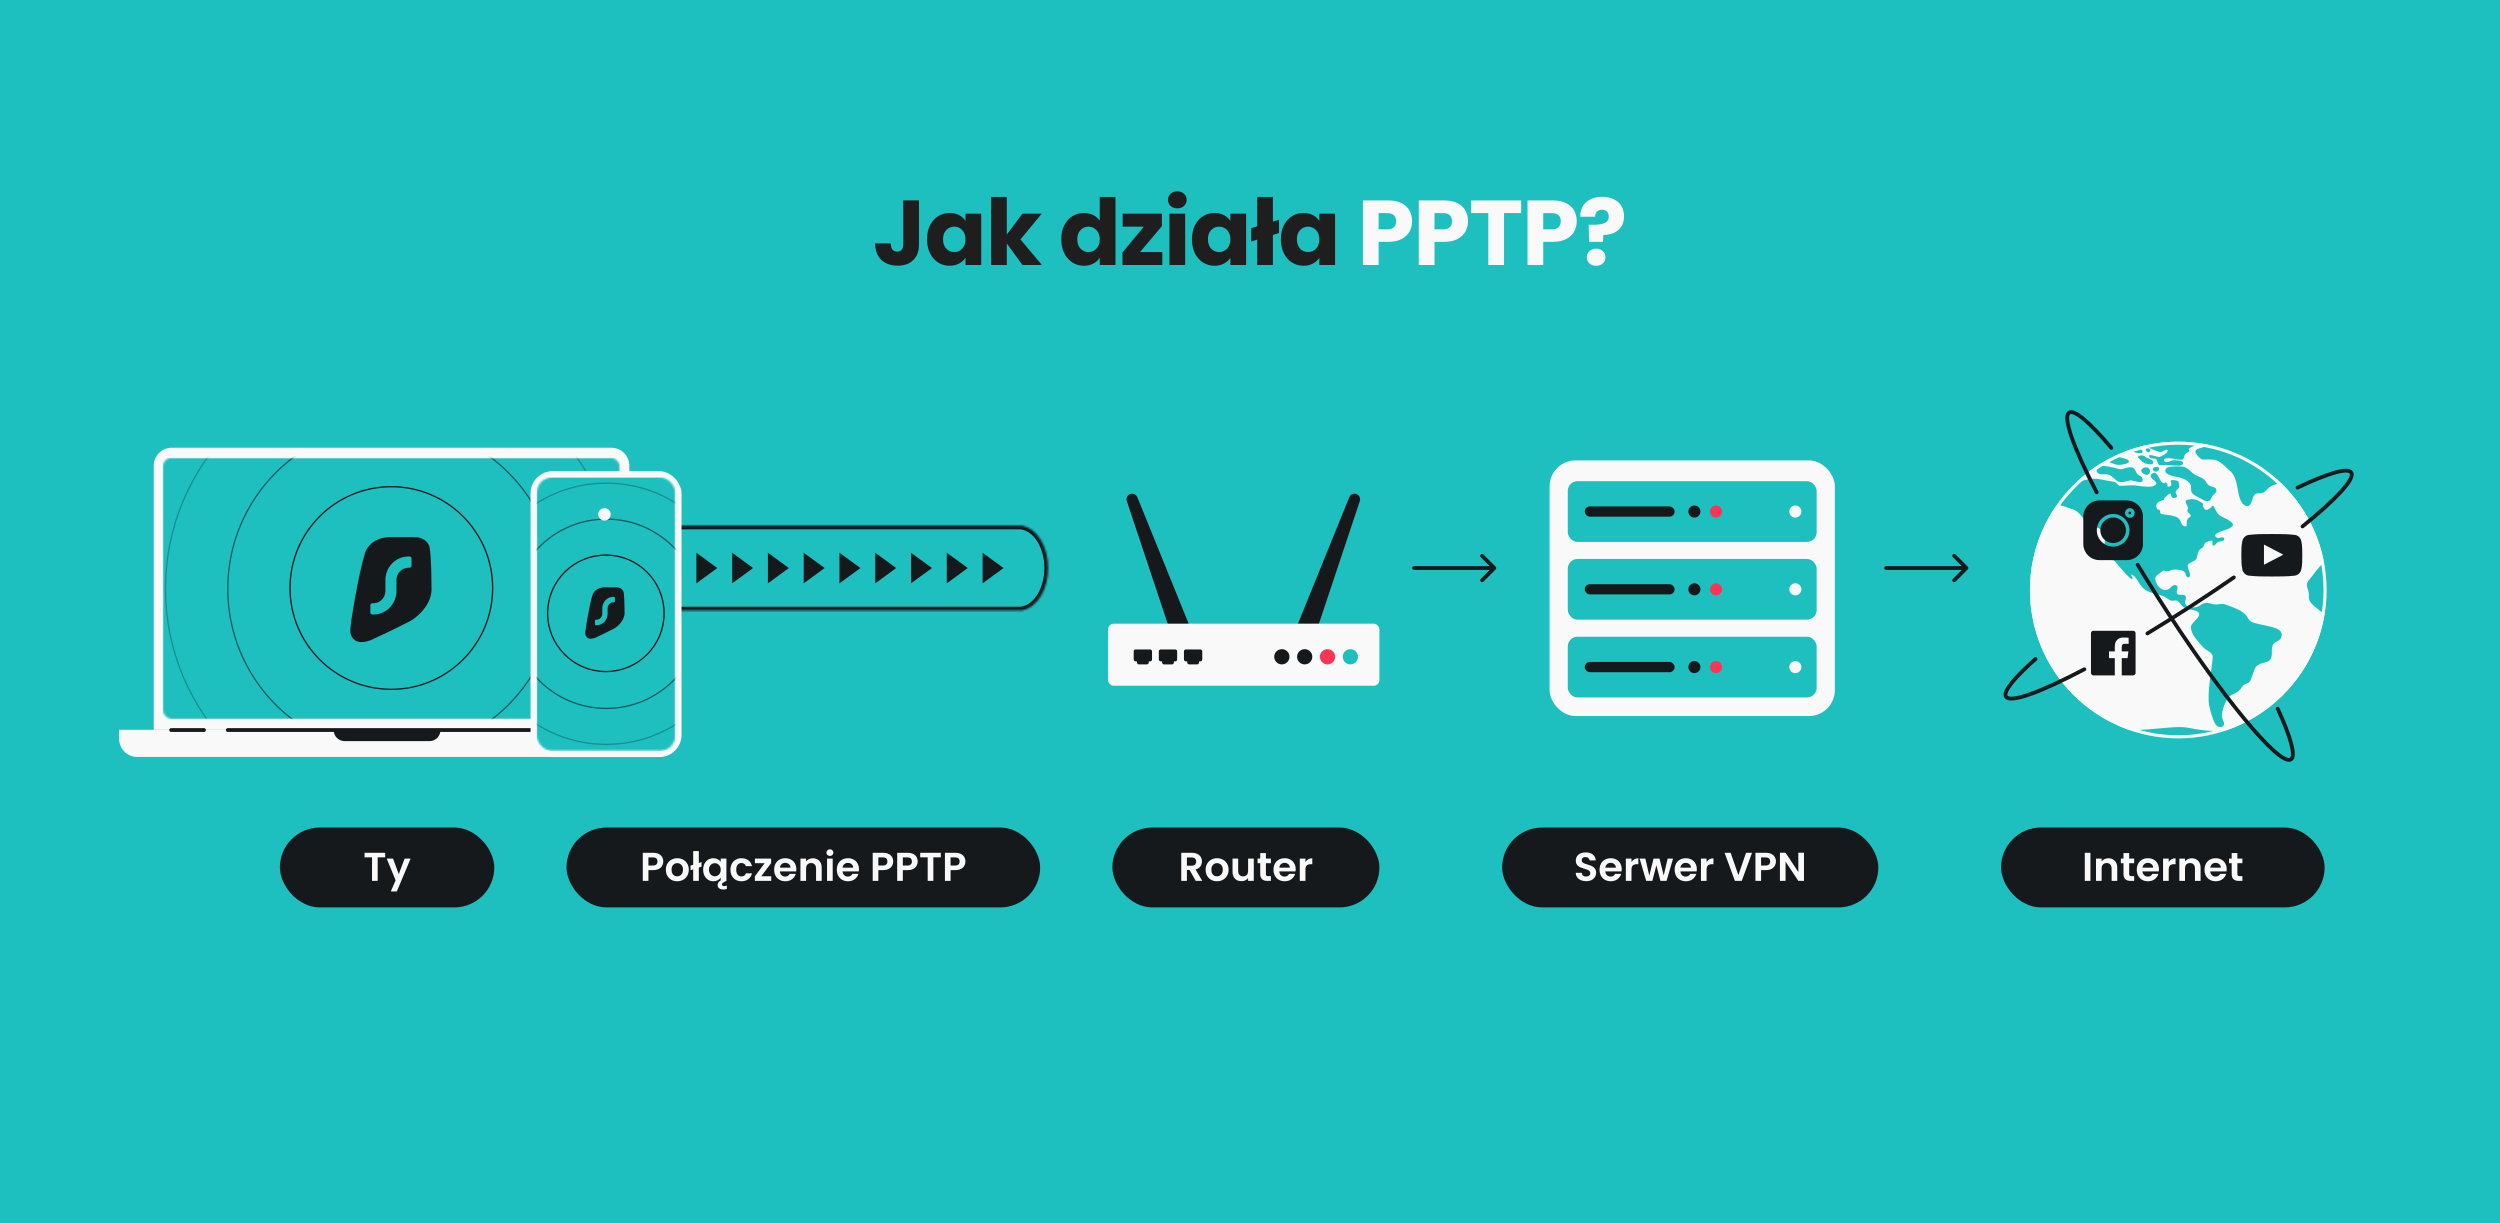 <svg width="1304" height="638" viewBox="0 0 1304 638" fill="none" xmlns="http://www.w3.org/2000/svg">
<rect x="0" y="0" width="1304" height="638" fill="#333333" stroke="none"/>
<rect width="1304" height="638" transform="matrix(1 0 0 -1 0 638)" fill="#1EBFBF"/>
<rect x="783.502" y="431.629" width="196.239" height="41.688" rx="20.844" fill="#16191C"/>
<path d="M827.346 459.62C826.324 459.62 825.4 459.445 824.574 459.095C823.762 458.745 823.118 458.241 822.642 457.583C822.166 456.925 821.921 456.148 821.907 455.252H825.057C825.099 455.854 825.309 456.33 825.687 456.68C826.079 457.03 826.611 457.205 827.283 457.205C827.969 457.205 828.508 457.044 828.9 456.722C829.292 456.386 829.488 455.952 829.488 455.42C829.488 454.986 829.355 454.629 829.089 454.349C828.823 454.069 828.487 453.852 828.081 453.698C827.689 453.53 827.143 453.348 826.443 453.152C825.491 452.872 824.714 452.599 824.112 452.333C823.524 452.053 823.013 451.64 822.579 451.094C822.159 450.534 821.949 449.792 821.949 448.868C821.949 448 822.166 447.244 822.6 446.6C823.034 445.956 823.643 445.466 824.427 445.13C825.211 444.78 826.107 444.605 827.115 444.605C828.627 444.605 829.852 444.976 830.79 445.718C831.742 446.446 832.267 447.468 832.365 448.784H829.131C829.103 448.28 828.886 447.867 828.48 447.545C828.088 447.209 827.563 447.041 826.905 447.041C826.331 447.041 825.869 447.188 825.519 447.482C825.183 447.776 825.015 448.203 825.015 448.763C825.015 449.155 825.141 449.484 825.393 449.75C825.659 450.002 825.981 450.212 826.359 450.38C826.751 450.534 827.297 450.716 827.997 450.926C828.949 451.206 829.726 451.486 830.328 451.766C830.93 452.046 831.448 452.466 831.882 453.026C832.316 453.586 832.533 454.321 832.533 455.231C832.533 456.015 832.33 456.743 831.924 457.415C831.518 458.087 830.923 458.626 830.139 459.032C829.355 459.424 828.424 459.62 827.346 459.62ZM845.897 453.404C845.897 453.824 845.869 454.202 845.813 454.538H837.308C837.378 455.378 837.672 456.036 838.19 456.512C838.708 456.988 839.345 457.226 840.101 457.226C841.193 457.226 841.97 456.757 842.432 455.819H845.603C845.267 456.939 844.623 457.863 843.671 458.591C842.719 459.305 841.55 459.662 840.164 459.662C839.044 459.662 838.036 459.417 837.14 458.927C836.258 458.423 835.565 457.716 835.061 456.806C834.571 455.896 834.326 454.846 834.326 453.656C834.326 452.452 834.571 451.395 835.061 450.485C835.551 449.575 836.237 448.875 837.119 448.385C838.001 447.895 839.016 447.65 840.164 447.65C841.27 447.65 842.257 447.888 843.125 448.364C844.007 448.84 844.686 449.519 845.162 450.401C845.652 451.269 845.897 452.27 845.897 453.404ZM842.852 452.564C842.838 451.808 842.565 451.206 842.033 450.758C841.501 450.296 840.85 450.065 840.08 450.065C839.352 450.065 838.736 450.289 838.232 450.737C837.742 451.171 837.441 451.78 837.329 452.564H842.852ZM850.983 449.645C851.361 449.029 851.851 448.546 852.453 448.196C853.069 447.846 853.769 447.671 854.553 447.671V450.758H853.776C852.852 450.758 852.152 450.975 851.676 451.409C851.214 451.843 850.983 452.599 850.983 453.677V459.473H848.043V447.839H850.983V449.645ZM872.661 447.839L869.259 459.473H866.088L863.967 451.346L861.846 459.473H858.654L855.231 447.839H858.213L860.271 456.701L862.497 447.839H865.605L867.789 456.68L869.847 447.839H872.661ZM885.067 453.404C885.067 453.824 885.039 454.202 884.983 454.538H876.478C876.548 455.378 876.842 456.036 877.36 456.512C877.878 456.988 878.515 457.226 879.271 457.226C880.363 457.226 881.14 456.757 881.602 455.819H884.773C884.437 456.939 883.793 457.863 882.841 458.591C881.889 459.305 880.72 459.662 879.334 459.662C878.214 459.662 877.206 459.417 876.31 458.927C875.428 458.423 874.735 457.716 874.231 456.806C873.741 455.896 873.496 454.846 873.496 453.656C873.496 452.452 873.741 451.395 874.231 450.485C874.721 449.575 875.407 448.875 876.289 448.385C877.171 447.895 878.186 447.65 879.334 447.65C880.44 447.65 881.427 447.888 882.295 448.364C883.177 448.84 883.856 449.519 884.332 450.401C884.822 451.269 885.067 452.27 885.067 453.404ZM882.022 452.564C882.008 451.808 881.735 451.206 881.203 450.758C880.671 450.296 880.02 450.065 879.25 450.065C878.522 450.065 877.906 450.289 877.402 450.737C876.912 451.171 876.611 451.78 876.499 452.564H882.022ZM890.153 449.645C890.531 449.029 891.021 448.546 891.623 448.196C892.239 447.846 892.939 447.671 893.723 447.671V450.758H892.946C892.022 450.758 891.322 450.975 890.846 451.409C890.384 451.843 890.153 452.599 890.153 453.677V459.473H887.213V447.839H890.153V449.645ZM913.874 444.815L908.498 459.473H904.928L899.552 444.815H902.702L906.734 456.47L910.745 444.815H913.874ZM926.326 449.351C926.326 450.135 926.137 450.87 925.759 451.556C925.395 452.242 924.814 452.795 924.016 453.215C923.232 453.635 922.238 453.845 921.034 453.845H918.577V459.473H915.637V444.815H921.034C922.168 444.815 923.134 445.011 923.932 445.403C924.73 445.795 925.325 446.334 925.717 447.02C926.123 447.706 926.326 448.483 926.326 449.351ZM920.908 451.472C921.72 451.472 922.322 451.29 922.714 450.926C923.106 450.548 923.302 450.023 923.302 449.351C923.302 447.923 922.504 447.209 920.908 447.209H918.577V451.472H920.908ZM940.95 459.473H938.01L931.353 449.414V459.473H928.413V444.794H931.353L938.01 454.874V444.794H940.95V459.473Z" fill="#F9F9F9"/>
<rect x="1043.74" y="431.629" width="168.786" height="41.688" rx="20.844" fill="#16191C"/>
<path d="M1090.37 444.815V459.473H1087.43V444.815H1090.37ZM1099.72 447.671C1101.1 447.671 1102.22 448.112 1103.08 448.994C1103.93 449.862 1104.36 451.08 1104.36 452.648V459.473H1101.42V453.047C1101.42 452.123 1101.19 451.416 1100.72 450.926C1100.26 450.422 1099.63 450.17 1098.83 450.17C1098.02 450.17 1097.38 450.422 1096.9 450.926C1096.44 451.416 1096.21 452.123 1096.21 453.047V459.473H1093.27V447.839H1096.21V449.288C1096.6 448.784 1097.1 448.392 1097.7 448.112C1098.32 447.818 1098.99 447.671 1099.72 447.671ZM1110.58 450.254V455.882C1110.58 456.274 1110.67 456.561 1110.85 456.743C1111.05 456.911 1111.37 456.995 1111.82 456.995H1113.18V459.473H1111.33C1108.85 459.473 1107.62 458.269 1107.62 455.861V450.254H1106.23V447.839H1107.62V444.962H1110.58V447.839H1113.18V450.254H1110.58ZM1126.11 453.404C1126.11 453.824 1126.08 454.202 1126.03 454.538H1117.52C1117.59 455.378 1117.89 456.036 1118.4 456.512C1118.92 456.988 1119.56 457.226 1120.31 457.226C1121.41 457.226 1122.18 456.757 1122.65 455.819H1125.82C1125.48 456.939 1124.84 457.863 1123.88 458.591C1122.93 459.305 1121.76 459.662 1120.38 459.662C1119.26 459.662 1118.25 459.417 1117.35 458.927C1116.47 458.423 1115.78 457.716 1115.27 456.806C1114.78 455.896 1114.54 454.846 1114.54 453.656C1114.54 452.452 1114.78 451.395 1115.27 450.485C1115.76 449.575 1116.45 448.875 1117.33 448.385C1118.21 447.895 1119.23 447.65 1120.38 447.65C1121.48 447.65 1122.47 447.888 1123.34 448.364C1124.22 448.84 1124.9 449.519 1125.38 450.401C1125.87 451.269 1126.11 452.27 1126.11 453.404ZM1123.07 452.564C1123.05 451.808 1122.78 451.206 1122.25 450.758C1121.71 450.296 1121.06 450.065 1120.29 450.065C1119.57 450.065 1118.95 450.289 1118.45 450.737C1117.96 451.171 1117.65 451.78 1117.54 452.564H1123.07ZM1131.2 449.645C1131.57 449.029 1132.06 448.546 1132.67 448.196C1133.28 447.846 1133.98 447.671 1134.77 447.671V450.758H1133.99C1133.07 450.758 1132.37 450.975 1131.89 451.409C1131.43 451.843 1131.2 452.599 1131.2 453.677V459.473H1128.26V447.839H1131.2V449.645ZM1143.19 447.671C1144.58 447.671 1145.7 448.112 1146.55 448.994C1147.41 449.862 1147.83 451.08 1147.83 452.648V459.473H1144.89V453.047C1144.89 452.123 1144.66 451.416 1144.2 450.926C1143.74 450.422 1143.11 450.17 1142.31 450.17C1141.5 450.17 1140.86 450.422 1140.38 450.926C1139.92 451.416 1139.69 452.123 1139.69 453.047V459.473H1136.75V447.839H1139.69V449.288C1140.08 448.784 1140.58 448.392 1141.18 448.112C1141.79 447.818 1142.47 447.671 1143.19 447.671ZM1161.45 453.404C1161.45 453.824 1161.42 454.202 1161.36 454.538H1152.86C1152.93 455.378 1153.22 456.036 1153.74 456.512C1154.26 456.988 1154.89 457.226 1155.65 457.226C1156.74 457.226 1157.52 456.757 1157.98 455.819H1161.15C1160.82 456.939 1160.17 457.863 1159.22 458.591C1158.27 459.305 1157.1 459.662 1155.71 459.662C1154.59 459.662 1153.58 459.417 1152.69 458.927C1151.81 458.423 1151.11 457.716 1150.61 456.806C1150.12 455.896 1149.87 454.846 1149.87 453.656C1149.87 452.452 1150.12 451.395 1150.61 450.485C1151.1 449.575 1151.79 448.875 1152.67 448.385C1153.55 447.895 1154.56 447.65 1155.71 447.65C1156.82 447.65 1157.81 447.888 1158.67 448.364C1159.56 448.84 1160.23 449.519 1160.71 450.401C1161.2 451.269 1161.45 452.27 1161.45 453.404ZM1158.4 452.564C1158.39 451.808 1158.11 451.206 1157.58 450.758C1157.05 450.296 1156.4 450.065 1155.63 450.065C1154.9 450.065 1154.28 450.289 1153.78 450.737C1153.29 451.171 1152.99 451.78 1152.88 452.564H1158.4ZM1167.01 450.254V455.882C1167.01 456.274 1167.11 456.561 1167.29 456.743C1167.48 456.911 1167.81 456.995 1168.25 456.995H1169.62V459.473H1167.77C1165.29 459.473 1164.05 458.269 1164.05 455.861V450.254H1162.67V447.839H1164.05V444.962H1167.01V447.839H1169.62V450.254H1167.01Z" fill="#F9F9F9"/>
<rect x="580.207" y="431.629" width="139.299" height="41.688" rx="20.844" fill="#16191C"/>
<path d="M623.705 459.473L620.471 453.761H619.085V459.473H616.145V444.815H621.647C622.781 444.815 623.747 445.018 624.545 445.424C625.343 445.816 625.938 446.355 626.33 447.041C626.736 447.713 626.939 448.469 626.939 449.309C626.939 450.275 626.659 451.15 626.099 451.934C625.539 452.704 624.706 453.236 623.6 453.53L627.107 459.473H623.705ZM619.085 451.556H621.542C622.34 451.556 622.935 451.367 623.327 450.989C623.719 450.597 623.915 450.058 623.915 449.372C623.915 448.7 623.719 448.182 623.327 447.818C622.935 447.44 622.34 447.251 621.542 447.251H619.085V451.556ZM634.764 459.662C633.644 459.662 632.636 459.417 631.74 458.927C630.844 458.423 630.137 457.716 629.619 456.806C629.115 455.896 628.863 454.846 628.863 453.656C628.863 452.466 629.122 451.416 629.64 450.506C630.172 449.596 630.893 448.896 631.803 448.406C632.713 447.902 633.728 447.65 634.848 447.65C635.968 447.65 636.983 447.902 637.893 448.406C638.803 448.896 639.517 449.596 640.035 450.506C640.567 451.416 640.833 452.466 640.833 453.656C640.833 454.846 640.56 455.896 640.014 456.806C639.482 457.716 638.754 458.423 637.83 458.927C636.92 459.417 635.898 459.662 634.764 459.662ZM634.764 457.1C635.296 457.1 635.793 456.974 636.255 456.722C636.731 456.456 637.109 456.064 637.389 455.546C637.669 455.028 637.809 454.398 637.809 453.656C637.809 452.55 637.515 451.703 636.927 451.115C636.353 450.513 635.646 450.212 634.806 450.212C633.966 450.212 633.259 450.513 632.685 451.115C632.125 451.703 631.845 452.55 631.845 453.656C631.845 454.762 632.118 455.616 632.664 456.218C633.224 456.806 633.924 457.1 634.764 457.1ZM653.972 447.839V459.473H651.011V458.003C650.633 458.507 650.136 458.906 649.52 459.2C648.918 459.48 648.26 459.62 647.546 459.62C646.636 459.62 645.831 459.431 645.131 459.053C644.431 458.661 643.878 458.094 643.472 457.352C643.08 456.596 642.884 455.7 642.884 454.664V447.839H645.824V454.244C645.824 455.168 646.055 455.882 646.517 456.386C646.979 456.876 647.609 457.121 648.407 457.121C649.219 457.121 649.856 456.876 650.318 456.386C650.78 455.882 651.011 455.168 651.011 454.244V447.839H653.972ZM660.296 450.254V455.882C660.296 456.274 660.387 456.561 660.569 456.743C660.765 456.911 661.087 456.995 661.535 456.995H662.9V459.473H661.052C658.574 459.473 657.335 458.269 657.335 455.861V450.254H655.949V447.839H657.335V444.962H660.296V447.839H662.9V450.254H660.296ZM675.83 453.404C675.83 453.824 675.802 454.202 675.746 454.538H667.241C667.311 455.378 667.605 456.036 668.123 456.512C668.641 456.988 669.278 457.226 670.034 457.226C671.126 457.226 671.903 456.757 672.365 455.819H675.536C675.2 456.939 674.556 457.863 673.604 458.591C672.652 459.305 671.483 459.662 670.097 459.662C668.977 459.662 667.969 459.417 667.073 458.927C666.191 458.423 665.498 457.716 664.994 456.806C664.504 455.896 664.259 454.846 664.259 453.656C664.259 452.452 664.504 451.395 664.994 450.485C665.484 449.575 666.17 448.875 667.052 448.385C667.934 447.895 668.949 447.65 670.097 447.65C671.203 447.65 672.19 447.888 673.058 448.364C673.94 448.84 674.619 449.519 675.095 450.401C675.585 451.269 675.83 452.27 675.83 453.404ZM672.785 452.564C672.771 451.808 672.498 451.206 671.966 450.758C671.434 450.296 670.783 450.065 670.013 450.065C669.285 450.065 668.669 450.289 668.165 450.737C667.675 451.171 667.374 451.78 667.262 452.564H672.785ZM680.916 449.645C681.294 449.029 681.784 448.546 682.386 448.196C683.002 447.846 683.702 447.671 684.486 447.671V450.758H683.709C682.785 450.758 682.085 450.975 681.609 451.409C681.147 451.843 680.916 452.599 680.916 453.677V459.473H677.976V447.839H680.916V449.645Z" fill="#F9F9F9"/>
<rect x="295.474" y="431.629" width="247.078" height="41.688" rx="20.844" fill="#16191C"/>
<path d="M345.961 449.351C345.961 450.135 345.772 450.87 345.394 451.556C345.03 452.242 344.449 452.795 343.651 453.215C342.867 453.635 341.873 453.845 340.669 453.845H338.212V459.473H335.272V444.815H340.669C341.803 444.815 342.769 445.011 343.567 445.403C344.365 445.795 344.96 446.334 345.352 447.02C345.758 447.706 345.961 448.483 345.961 449.351ZM340.543 451.472C341.355 451.472 341.957 451.29 342.349 450.926C342.741 450.548 342.937 450.023 342.937 449.351C342.937 447.923 342.139 447.209 340.543 447.209H338.212V451.472H340.543ZM353.214 459.662C352.094 459.662 351.086 459.417 350.19 458.927C349.294 458.423 348.587 457.716 348.069 456.806C347.565 455.896 347.313 454.846 347.313 453.656C347.313 452.466 347.572 451.416 348.09 450.506C348.622 449.596 349.343 448.896 350.253 448.406C351.163 447.902 352.178 447.65 353.298 447.65C354.418 447.65 355.433 447.902 356.343 448.406C357.253 448.896 357.967 449.596 358.485 450.506C359.017 451.416 359.283 452.466 359.283 453.656C359.283 454.846 359.01 455.896 358.464 456.806C357.932 457.716 357.204 458.423 356.28 458.927C355.37 459.417 354.348 459.662 353.214 459.662ZM353.214 457.1C353.746 457.1 354.243 456.974 354.705 456.722C355.181 456.456 355.559 456.064 355.839 455.546C356.119 455.028 356.259 454.398 356.259 453.656C356.259 452.55 355.965 451.703 355.377 451.115C354.803 450.513 354.096 450.212 353.256 450.212C352.416 450.212 351.709 450.513 351.135 451.115C350.575 451.703 350.295 452.55 350.295 453.656C350.295 454.762 350.568 455.616 351.114 456.218C351.674 456.806 352.374 457.1 353.214 457.1ZM365.913 452.06L364.506 452.522V459.473H361.566V453.467L360.18 453.908V451.493L361.566 451.052V443.933H364.506V450.107L365.913 449.666V452.06ZM377.632 462.203C378.08 462.203 378.577 462.098 379.123 461.888V463.652C378.521 463.862 377.898 463.967 377.254 463.967C376.428 463.967 375.728 463.771 375.154 463.379C374.594 463.001 374.314 462.42 374.314 461.636C374.314 461.174 374.44 460.74 374.692 460.334C374.944 459.942 375.357 459.557 375.931 459.179V457.772C375.553 458.318 375.028 458.773 374.356 459.137C373.698 459.487 372.935 459.662 372.067 459.662C371.087 459.662 370.191 459.41 369.379 458.906C368.581 458.402 367.944 457.695 367.468 456.785C367.006 455.861 366.775 454.804 366.775 453.614C366.775 452.438 367.006 451.395 367.468 450.485C367.944 449.575 368.581 448.875 369.379 448.385C370.191 447.895 371.094 447.65 372.088 447.65C372.956 447.65 373.712 447.825 374.356 448.175C375.014 448.525 375.539 448.966 375.931 449.498V447.839H378.892V459.473H378.871L377.884 459.977C377.408 460.215 377.072 460.439 376.876 460.649C376.68 460.873 376.582 461.111 376.582 461.363C376.582 461.615 376.673 461.818 376.855 461.972C377.051 462.126 377.31 462.203 377.632 462.203ZM372.844 457.079C373.39 457.079 373.901 456.946 374.377 456.68C374.853 456.4 375.231 456.008 375.511 455.504C375.791 454.986 375.931 454.37 375.931 453.656C375.931 452.942 375.791 452.333 375.511 451.829C375.231 451.311 374.853 450.919 374.377 450.653C373.901 450.373 373.39 450.233 372.844 450.233C372.298 450.233 371.794 450.366 371.332 450.632C370.87 450.898 370.492 451.29 370.198 451.808C369.918 452.312 369.778 452.914 369.778 453.614C369.778 454.314 369.918 454.93 370.198 455.462C370.492 455.98 370.87 456.379 371.332 456.659C371.808 456.939 372.312 457.079 372.844 457.079ZM381.007 453.656C381.007 452.452 381.252 451.402 381.742 450.506C382.232 449.596 382.911 448.896 383.779 448.406C384.647 447.902 385.641 447.65 386.761 447.65C388.203 447.65 389.393 448.014 390.331 448.742C391.283 449.456 391.92 450.464 392.242 451.766H389.071C388.903 451.262 388.616 450.87 388.21 450.59C387.818 450.296 387.328 450.149 386.74 450.149C385.9 450.149 385.235 450.457 384.745 451.073C384.255 451.675 384.01 452.536 384.01 453.656C384.01 454.762 384.255 455.623 384.745 456.239C385.235 456.841 385.9 457.142 386.74 457.142C387.93 457.142 388.707 456.61 389.071 455.546H392.242C391.92 456.806 391.283 457.807 390.331 458.549C389.379 459.291 388.189 459.662 386.761 459.662C385.641 459.662 384.647 459.417 383.779 458.927C382.911 458.423 382.232 457.723 381.742 456.827C381.252 455.917 381.007 454.86 381.007 453.656ZM397.084 457.058H402.271V459.473H393.745V457.1L398.827 450.254H393.766V447.839H402.208V450.212L397.084 457.058ZM415.363 453.404C415.363 453.824 415.335 454.202 415.279 454.538H406.774C406.844 455.378 407.138 456.036 407.656 456.512C408.174 456.988 408.811 457.226 409.567 457.226C410.659 457.226 411.436 456.757 411.898 455.819H415.069C414.733 456.939 414.089 457.863 413.137 458.591C412.185 459.305 411.016 459.662 409.63 459.662C408.51 459.662 407.502 459.417 406.606 458.927C405.724 458.423 405.031 457.716 404.527 456.806C404.037 455.896 403.792 454.846 403.792 453.656C403.792 452.452 404.037 451.395 404.527 450.485C405.017 449.575 405.703 448.875 406.585 448.385C407.467 447.895 408.482 447.65 409.63 447.65C410.736 447.65 411.723 447.888 412.591 448.364C413.473 448.84 414.152 449.519 414.628 450.401C415.118 451.269 415.363 452.27 415.363 453.404ZM412.318 452.564C412.304 451.808 412.031 451.206 411.499 450.758C410.967 450.296 410.316 450.065 409.546 450.065C408.818 450.065 408.202 450.289 407.698 450.737C407.208 451.171 406.907 451.78 406.795 452.564H412.318ZM423.955 447.671C425.341 447.671 426.461 448.112 427.315 448.994C428.169 449.862 428.596 451.08 428.596 452.648V459.473H425.656V453.047C425.656 452.123 425.425 451.416 424.963 450.926C424.501 450.422 423.871 450.17 423.073 450.17C422.261 450.17 421.617 450.422 421.141 450.926C420.679 451.416 420.448 452.123 420.448 453.047V459.473H417.508V447.839H420.448V449.288C420.84 448.784 421.337 448.392 421.939 448.112C422.555 447.818 423.227 447.671 423.955 447.671ZM432.883 446.453C432.365 446.453 431.931 446.292 431.581 445.97C431.245 445.634 431.077 445.221 431.077 444.731C431.077 444.241 431.245 443.835 431.581 443.513C431.931 443.177 432.365 443.009 432.883 443.009C433.401 443.009 433.828 443.177 434.164 443.513C434.514 443.835 434.689 444.241 434.689 444.731C434.689 445.221 434.514 445.634 434.164 445.97C433.828 446.292 433.401 446.453 432.883 446.453ZM434.332 447.839V459.473H431.392V447.839H434.332ZM448.052 453.404C448.052 453.824 448.024 454.202 447.968 454.538H439.463C439.533 455.378 439.827 456.036 440.345 456.512C440.863 456.988 441.5 457.226 442.256 457.226C443.348 457.226 444.125 456.757 444.587 455.819H447.758C447.422 456.939 446.778 457.863 445.826 458.591C444.874 459.305 443.705 459.662 442.319 459.662C441.199 459.662 440.191 459.417 439.295 458.927C438.413 458.423 437.72 457.716 437.216 456.806C436.726 455.896 436.481 454.846 436.481 453.656C436.481 452.452 436.726 451.395 437.216 450.485C437.706 449.575 438.392 448.875 439.274 448.385C440.156 447.895 441.171 447.65 442.319 447.65C443.425 447.65 444.412 447.888 445.28 448.364C446.162 448.84 446.841 449.519 447.317 450.401C447.807 451.269 448.052 452.27 448.052 453.404ZM445.007 452.564C444.993 451.808 444.72 451.206 444.188 450.758C443.656 450.296 443.005 450.065 442.235 450.065C441.507 450.065 440.891 450.289 440.387 450.737C439.897 451.171 439.596 451.78 439.484 452.564H445.007ZM465.891 449.351C465.891 450.135 465.702 450.87 465.324 451.556C464.96 452.242 464.379 452.795 463.581 453.215C462.797 453.635 461.803 453.845 460.599 453.845H458.142V459.473H455.202V444.815H460.599C461.733 444.815 462.699 445.011 463.497 445.403C464.295 445.795 464.89 446.334 465.282 447.02C465.688 447.706 465.891 448.483 465.891 449.351ZM460.473 451.472C461.285 451.472 461.887 451.29 462.279 450.926C462.671 450.548 462.867 450.023 462.867 449.351C462.867 447.923 462.069 447.209 460.473 447.209H458.142V451.472H460.473ZM478.667 449.351C478.667 450.135 478.478 450.87 478.1 451.556C477.736 452.242 477.155 452.795 476.357 453.215C475.573 453.635 474.579 453.845 473.375 453.845H470.918V459.473H467.978V444.815H473.375C474.509 444.815 475.475 445.011 476.273 445.403C477.071 445.795 477.666 446.334 478.058 447.02C478.464 447.706 478.667 448.483 478.667 449.351ZM473.249 451.472C474.061 451.472 474.663 451.29 475.055 450.926C475.447 450.548 475.643 450.023 475.643 449.351C475.643 447.923 474.845 447.209 473.249 447.209H470.918V451.472H473.249ZM490.73 444.815V447.188H486.824V459.473H483.884V447.188H479.978V444.815H490.73ZM503.564 449.351C503.564 450.135 503.375 450.87 502.997 451.556C502.633 452.242 502.052 452.795 501.254 453.215C500.47 453.635 499.476 453.845 498.272 453.845H495.815V459.473H492.875V444.815H498.272C499.406 444.815 500.372 445.011 501.17 445.403C501.968 445.795 502.563 446.334 502.955 447.02C503.361 447.706 503.564 448.483 503.564 449.351ZM498.146 451.472C498.958 451.472 499.56 451.29 499.952 450.926C500.344 450.548 500.54 450.023 500.54 449.351C500.54 447.923 499.742 447.209 498.146 447.209H495.815V451.472H498.146Z" fill="#F9F9F9"/>
<rect x="145.972" y="431.629" width="111.846" height="41.688" rx="20.844" fill="#16191C"/>
<path d="M200.902 444.815V447.188H196.996V459.473H194.056V447.188H190.15V444.815H200.902ZM214.177 447.839L206.974 464.975H203.845L206.365 459.179L201.703 447.839H205L208.003 455.966L211.048 447.839H214.177Z" fill="#F9F9F9"/>
<mask id="path-11-inside-1_3_2596" fill="white">
<path fill-rule="evenodd" clip-rule="evenodd" d="M312.003 274.114H531.437H533.551V274.325C540.993 275.818 546.724 285.084 546.724 296.292C546.724 307.499 540.993 316.765 533.551 318.259V318.469H309.91V318.263C302.457 316.783 296.716 307.51 296.716 296.292C296.716 285.074 302.457 275.801 309.91 274.321V274.114H312.003Z"/>
</mask>
<path d="M533.551 274.114V272.114H535.551V274.114H533.551ZM533.551 274.325L533.157 276.286L531.551 275.963V274.325H533.551ZM533.551 318.259H531.551V316.62L533.157 316.298L533.551 318.259ZM533.551 318.469H535.551V320.469H533.551V318.469ZM309.91 318.469V320.469H307.91V318.469H309.91ZM309.91 318.263L310.299 316.301L311.91 316.621V318.263H309.91ZM309.91 274.321H311.91V275.962L310.299 276.282L309.91 274.321ZM309.91 274.114H307.91V272.114H309.91V274.114ZM531.437 276.114H312.003V272.114H531.437V276.114ZM533.551 276.114H531.437V272.114H533.551V276.114ZM531.551 274.325V274.114H535.551V274.325H531.551ZM544.724 296.292C544.724 291.015 543.372 286.262 541.217 282.701C539.052 279.124 536.176 276.891 533.157 276.286L533.944 272.364C538.368 273.252 542.078 276.399 544.639 280.63C547.21 284.877 548.724 290.36 548.724 296.292H544.724ZM533.157 316.298C536.176 315.692 539.052 313.459 541.217 309.882C543.372 306.321 544.724 301.568 544.724 296.292H548.724C548.724 302.223 547.21 307.706 544.639 311.954C542.078 316.185 538.368 319.332 533.944 320.22L533.157 316.298ZM531.551 318.469V318.259H535.551V318.469H531.551ZM309.91 316.469H533.551V320.469H309.91V316.469ZM311.91 318.263V318.469H307.91V318.263H311.91ZM309.52 320.225C305.09 319.345 301.373 316.199 298.808 311.966C296.233 307.717 294.716 302.229 294.716 296.292H298.716C298.716 301.573 300.07 306.33 302.229 309.892C304.397 313.47 307.277 315.701 310.299 316.301L309.52 320.225ZM294.716 296.292C294.716 290.355 296.233 284.867 298.808 280.618C301.373 276.385 305.09 273.239 309.52 272.359L310.299 276.282C307.277 276.883 304.397 279.113 302.229 282.691C300.07 286.253 298.716 291.01 298.716 296.292H294.716ZM311.91 274.114V274.321H307.91V274.114H311.91ZM312.003 276.114H309.91V272.114H312.003V276.114Z" fill="#16191C" mask="url(#path-11-inside-1_3_2596)"/>
<path d="M467.451 296.292L456.527 304.277L456.527 288.307L467.451 296.292Z" fill="#16191C"/>
<path d="M523.433 296.292L512.508 304.277L512.508 288.307L523.433 296.292Z" fill="#16191C"/>
<path d="M448.791 296.292L437.866 304.277L437.866 288.307L448.791 296.292Z" fill="#16191C"/>
<path d="M504.772 296.292L493.848 304.277L493.848 288.307L504.772 296.292Z" fill="#16191C"/>
<path d="M430.131 296.292L419.206 304.277L419.206 288.307L430.131 296.292Z" fill="#16191C"/>
<path d="M486.112 296.292L475.187 304.277L475.187 288.307L486.112 296.292Z" fill="#16191C"/>
<path d="M411.47 296.292L400.546 304.277L400.546 288.307L411.47 296.292Z" fill="#16191C"/>
<path d="M392.81 296.292L381.885 304.277L381.885 288.307L392.81 296.292Z" fill="#16191C"/>
<path d="M374.149 296.292L363.225 304.277L363.225 288.307L374.149 296.292Z" fill="#16191C"/>
<path d="M355.489 296.292L344.565 304.277L344.565 288.307L355.489 296.292Z" fill="#16191C"/>
<path d="M336.829 296.292L325.904 304.277L325.904 288.307L336.829 296.292Z" fill="#16191C"/>
<circle cx="1136.17" cy="307.732" r="77.358" fill="#F9F9F9"/>
<mask id="mask0_3_2596" style="mask-type:alpha" maskUnits="userSpaceOnUse" x="1058" y="230" width="156" height="156">
<circle cx="1136.17" cy="307.732" r="77.358" fill="white"/>
</mask>
<g mask="url(#mask0_3_2596)">
<path d="M1398.47 359.685C1398.12 358.324 1396.66 359.569 1395.93 359.335C1394.56 358.83 1394.99 357.702 1393.96 357.04C1393.7 356.885 1391.77 355.835 1392.5 357.313C1392.93 358.168 1393.61 359.141 1393.83 359.996C1394 360.774 1393.36 361.397 1393.7 362.136C1395.07 365.131 1396.19 361.902 1396.92 361.008C1397.31 360.502 1398.68 360.658 1398.47 359.685ZM1392.76 363.964C1390.69 363.38 1384.98 367.464 1388.72 368.515C1390.91 369.137 1390.61 368.048 1391.64 366.648C1391.98 366.181 1394.39 364.314 1392.76 363.964ZM1367.38 332.808C1366.99 332.186 1366.05 331.874 1365.66 331.291C1365.4 330.902 1365.75 330.085 1365.62 329.969C1365.32 329.618 1364.59 329.58 1364.46 329.463C1364.67 329.735 1363.17 328.179 1363.43 328.296C1361.97 327.518 1357.16 325.651 1355.48 326.312C1351.45 327.907 1353.77 325.923 1350.8 324.834C1350.38 324.679 1348.27 324.017 1348.36 324.99C1348.4 325.262 1349.99 326.118 1350.33 326.468C1350.5 326.623 1351.49 327.596 1351.49 327.635C1351.62 327.751 1351.66 328.101 1352.09 328.335C1352.48 328.568 1353.42 328.49 1353.9 328.607C1354.67 328.841 1356.39 329.424 1356.77 330.007C1357.07 330.435 1356.39 331.174 1356.3 331.135C1356.43 331.252 1356.94 331.641 1357.12 331.797C1356.86 331.563 1360.77 332.925 1360.55 333.002C1361.97 332.925 1361.88 331.563 1363.47 331.874C1364.2 332.03 1364.8 333.197 1365.75 333.547C1367.64 334.286 1368.24 334.247 1367.38 332.808ZM1341.19 312.737C1340.8 312.504 1338.48 311.804 1339.73 312.893C1340.5 313.399 1342.6 317.444 1342.65 314.682C1342.69 313.904 1341.92 313.204 1341.19 312.737ZM1339.21 317.288C1340.16 318.3 1343.38 320.711 1344.45 318.611C1346.34 314.955 1339.3 315.577 1339.21 317.288ZM1343.68 322.812C1343.55 322.423 1339.08 323.551 1339 323.784C1338.27 325.495 1337.37 326.74 1337.88 328.607C1339.04 332.497 1338.65 328.257 1339.38 328.063C1340.03 327.907 1341.01 330.202 1341.87 328.879C1342.3 328.218 1341.01 327.168 1340.67 326.585C1340.5 326.196 1341.4 325.923 1341.14 325.612C1341.1 325.573 1340.33 325.106 1340.37 325.223C1340.28 324.99 1338.95 325.651 1339.38 324.601C1339.77 323.745 1344.49 325.457 1343.68 322.812ZM1338.7 308.031C1338.22 307.953 1337.49 308.07 1337.37 308.537C1337.02 309.781 1336.72 313.438 1338.78 311.415C1338.61 311.571 1339.25 309.276 1339.3 309.431C1339.21 308.848 1340.07 308.264 1338.7 308.031ZM1337.06 302.391C1336.25 302.936 1336.21 305.153 1337.67 305.192C1339 305.192 1338.14 301.535 1337.06 302.391ZM1182.53 326.429C1180.13 325.846 1177.29 325.495 1175.02 324.601C1173.21 323.862 1173 323.123 1172.01 321.567C1169.91 318.377 1164.84 316.822 1161.15 315.46C1158.83 314.604 1158.14 315.188 1155.82 315.305C1153.98 315.421 1152.52 314.332 1150.54 314.488C1148.27 314.643 1147.66 316.277 1145.56 316.705C1143.97 317.016 1141.48 316.783 1140.41 315.771C1138.52 314.021 1140.97 312.349 1139.89 310.832C1138.99 309.587 1136.63 310.948 1135.6 309.704C1134.7 308.614 1136.76 306.125 1135.17 305.347C1133.45 304.491 1132.25 306.631 1131.39 307.136C1129.29 308.42 1127.1 307.486 1125.72 305.736C1124.86 304.647 1124.26 303.247 1124.22 301.885C1124.13 300.33 1125.64 299.746 1126.93 298.657C1128 297.801 1128.39 297.607 1128.73 297.646C1129.16 297.685 1129.54 298.112 1131.05 297.918C1132.42 297.762 1131.95 297.296 1133.62 297.101C1134.74 296.984 1138.13 297.257 1139.12 297.957C1140.15 298.696 1140.37 302.158 1141.87 300.952C1143.03 299.98 1141.61 297.685 1141.35 296.557C1140.79 294.028 1141.22 294.223 1143.67 292.939C1145.56 291.967 1145.65 291.85 1146.08 289.983C1146.68 287.222 1146.46 287.416 1148.52 285.899C1149.73 285.004 1149.55 283.799 1150.58 282.865C1150.84 282.671 1153.16 281.815 1153.59 281.932C1155.01 282.321 1153.46 282.476 1154.02 283.137C1154.19 283.332 1153.72 284.421 1154.49 284.577C1155.26 284.732 1156.17 283.176 1156.64 282.865C1157.76 282.204 1160.5 282.554 1160.12 280.881C1159.77 279.403 1157.07 281.27 1156.04 280.337C1151.49 276.214 1174.37 276.564 1159.73 269.913C1157.33 268.824 1157.11 268.59 1155.82 266.334C1155.65 266.062 1154.66 263.923 1154.41 263.884C1152.86 263.495 1154.23 264.234 1153.29 264.74C1151.92 265.479 1150.67 267.034 1149.38 264.817C1148.65 263.534 1149.17 263.184 1149.08 262.795C1149.04 262.522 1148.74 262.25 1147.49 261.628C1145.47 260.578 1144.62 260.15 1142.6 260.422C1139.76 260.811 1139.76 261.005 1140.37 262.756C1140.79 263.923 1141.18 264 1141.31 264.973C1141.4 265.517 1140.71 265.751 1140.92 266.607C1141.05 267.112 1142.04 267.812 1142.47 268.396C1142.6 268.551 1142.68 268.746 1142.68 268.901C1142.64 269.835 1141.61 269.913 1141.14 270.652C1140.19 272.169 1140.88 271.313 1140.54 273.219C1140.41 273.958 1141.1 274.386 1140.06 274.541C1138.09 274.853 1137.53 271.974 1136.97 271.157C1136.37 270.263 1135.77 269.835 1134.95 269.563C1134.18 269.251 1133.24 269.096 1132.04 268.785C1131.82 268.707 1131.31 268.668 1130.66 268.59C1129.33 268.435 1127.53 268.24 1127.27 268.085C1126.45 267.54 1127.01 266.879 1126.54 266.14C1126.54 266.101 1126.5 266.101 1126.5 266.062C1126.41 265.945 1126.32 265.868 1126.2 265.829C1125.81 265.673 1125.38 265.984 1125.17 265.517C1124.91 265.051 1124.78 264.623 1124.74 264.234C1124.56 263.028 1125.25 262.133 1126.58 261.433C1126.71 261.356 1128.51 260.772 1128.51 260.85C1128.6 260.733 1129.03 259.8 1128.9 259.877C1129.2 259.605 1131.43 257.233 1131.99 257.427C1132.81 257.738 1131.99 260.033 1134.22 259.722C1136.84 259.372 1134.65 257.621 1134.83 256.688C1135.04 255.404 1136.59 254.821 1136.76 253.615C1136.76 253.654 1136.24 251.165 1136.33 251.243C1135.56 250.348 1132.81 250.192 1132.29 250.698C1131.91 251.087 1133.62 253.226 1131.56 253.771C1129.76 254.238 1131.18 252.643 1129.97 251.787C1129.24 251.281 1128.86 252.215 1128.81 252.215C1128.47 252.02 1128.08 251.865 1127.53 251.437C1126.88 250.931 1126.32 249.337 1125.55 248.131C1124.74 246.769 1123.75 245.875 1122.29 247.314C1121 248.598 1122.5 249.648 1123.66 250.62C1124.78 251.593 1125.55 252.487 1123.19 253.537C1122.98 253.615 1122.72 253.693 1122.37 253.771C1120.4 254.082 1116.71 253.654 1115.2 253.382C1112.15 252.759 1108.72 253.498 1105.33 253.382C1105.41 253.382 1103.87 251.904 1103.48 251.67C1102.32 251.048 1100.13 250.931 1098.89 250.659C1094.55 249.687 1091.37 249.259 1087.08 250.503C1080.42 252.409 1073.85 250.153 1066.94 249.375C1063.42 248.987 1060.29 249.687 1057.11 250.737C1056.29 251.009 1054.36 251.126 1054.66 252.332C1054.88 253.187 1056.94 253.265 1057.45 253.81C1059.47 255.949 1056.21 254.782 1056.59 256.494C1056.81 257.505 1058.87 257.194 1059.08 258.322C1059.47 260.578 1053.76 260.189 1055.09 262.834C1055.56 263.767 1060.41 266.062 1061.53 266.295C1063.33 266.684 1065.22 266.101 1066.81 265.634C1069.04 264.973 1071.79 263.534 1074.2 263.612C1076.17 263.65 1078.88 265.012 1080.81 265.556C1085.15 266.84 1085.96 270.652 1089.4 273.141C1091.63 274.736 1095.71 275.358 1097.56 277.303C1098.72 278.548 1098.11 279.948 1097.94 281.737C1097.77 283.487 1097.13 285.549 1097.94 287.105C1098.72 288.583 1100.26 290.061 1101.72 291.461C1102.41 292.122 1103.01 292.745 1103.57 293.328C1104.81 294.729 1111.21 302.508 1112.11 302.08C1113.19 301.535 1110.01 298.735 1112.58 300.057C1114 300.796 1115.68 304.141 1116.62 305.386C1118.12 307.37 1119.67 308.264 1121.56 308.926C1122.93 309.392 1124.48 309.742 1126.32 310.287C1128 310.793 1128.81 311.065 1130.23 311.96C1130.96 312.426 1131.61 313.049 1132.42 313.282C1133.37 313.554 1134.65 312.932 1135.56 313.282C1136.84 313.788 1137.57 315.771 1138.86 316.627C1140.67 317.833 1142.43 317.833 1144.36 318.3C1151.27 320.011 1143.07 324.367 1142.81 326.701C1142.38 330.396 1146.42 334.364 1148.74 337.164C1149.94 338.642 1151.27 339.031 1152.73 340.237C1154.45 341.637 1154.19 342.454 1154.02 344.321C1153.33 351.323 1151.7 358.868 1152.04 365.909C1152.22 369.176 1153.63 373.104 1154.79 376.255C1155.35 377.733 1156.72 379.795 1158.87 379.094C1161.53 378.2 1158.87 375.127 1158.91 373.377C1158.96 370.81 1160.67 365.403 1162.56 363.536C1163.98 362.136 1166.39 361.63 1167.85 360.308C1169.31 358.985 1169.22 357.74 1171.07 356.807C1172.18 356.262 1172.78 356.457 1173.56 355.407C1174.03 354.784 1174.2 353.89 1174.5 353.19C1175.19 351.595 1175.66 349.067 1176.82 347.705C1179.4 344.749 1184.2 346.616 1184.89 342.104C1185.15 340.354 1184.68 337.709 1185.62 336.153C1186.48 334.753 1188.93 334.442 1189.66 332.925C1191.89 328.335 1186.09 327.285 1182.53 326.429ZM1152.47 253.343C1150.84 252.409 1150.93 251.165 1149.6 250.037C1149.21 249.687 1148.7 249.414 1148.14 249.142C1147.06 248.636 1145.86 248.209 1144.96 247.664C1143.37 246.731 1142.13 245.097 1140.58 244.163C1140.11 243.891 1139.59 243.658 1139.08 243.541C1137.4 243.152 1130.23 242.841 1129.67 244.708C1129.59 244.864 1129.54 245.058 1129.5 245.214C1128.86 247.975 1134.87 248.481 1136.8 249.025C1139.21 249.726 1141.61 250.737 1142.6 252.915C1143.11 254.043 1142.6 255.56 1143.16 256.688C1143.89 258.166 1145.09 258.516 1146.63 259.294C1147.58 259.761 1148.78 260.655 1149.9 261.083C1150.11 261.161 1150.37 261.239 1150.54 261.278C1153.25 261.744 1152.82 260.5 1153.85 258.944C1154.36 258.166 1155.99 257.077 1156.04 256.066C1156.17 253.81 1153.98 254.199 1152.47 253.343ZM1125.17 243.541C1123.58 243.269 1121.77 244.825 1123.71 245.797C1125.85 246.886 1127.18 243.541 1125.17 243.541ZM1117.87 244.202C1114.82 245.875 1119.71 248.442 1120.44 247.547C1122.76 245.68 1120.74 242.646 1117.87 244.202ZM1117.35 249.22C1117.01 248.325 1115.5 248.014 1114.9 247.353C1113.96 246.303 1113.87 244.475 1112.33 243.891C1110.22 243.074 1107.6 245.097 1105.46 244.669C1103.22 244.202 1091.93 240.585 1093.65 245.836C1094.46 248.286 1098.03 246.964 1099.87 247.586C1102.02 248.325 1103.31 250.698 1105.37 251.32C1107.6 251.982 1109.66 250.387 1111.98 250.62C1113.61 250.815 1118.9 253.032 1117.35 249.22ZM1109.88 239.846C1108.98 239.107 1104.21 238.329 1102.75 237.784C1101.16 237.162 1100.95 237.006 1099.45 237.318C1098.89 237.434 1095.07 238.874 1097.34 239.729C1099.53 240.546 1102.28 242.219 1104.6 242.452C1106.36 242.608 1112.2 241.752 1109.88 239.846ZM1108.89 235.684C1108.63 233.272 1103.14 235.373 1104.55 236.812C1105.59 237.629 1109.06 237.24 1108.89 235.684ZM1123.06 240.702C1122.67 239.768 1120.31 239.068 1119.45 238.601C1118.6 238.096 1118.42 237.512 1117.18 237.512C1116.32 237.512 1114.26 237.94 1115.63 239.146C1116.71 240.118 1117.65 241.207 1118.98 241.713C1120.27 242.219 1123.92 242.802 1123.06 240.702ZM1152.22 227.049C1149.77 226.427 1147.19 225.96 1144.7 225.532C1141.87 225.026 1139.68 225.649 1136.84 226.154C1134.05 226.66 1131.22 227.127 1128.43 227.632C1127.05 227.866 1125.38 227.671 1125.98 228.916C1127.35 231.755 1135.38 229.383 1135.94 230.511C1136.67 231.911 1130.96 231.989 1130.58 231.95C1128.08 231.639 1126.02 230.044 1123.79 229.461C1122.63 229.149 1118.34 229.733 1118.6 231.211C1118.9 232.922 1122.89 234.556 1124.48 235.101C1125.47 235.412 1126.37 235.878 1127.31 235.762C1128.04 235.684 1130.15 233.895 1130.66 234.789C1131.39 236.034 1126.88 238.368 1126.15 238.446C1125.68 238.485 1119.33 235.995 1121.26 238.523C1121.99 239.496 1123.79 238.835 1124.65 239.535C1125.34 240.079 1125.59 242.608 1126.45 242.608H1131.31C1132.46 242.608 1136.93 243.269 1137.83 242.608C1141.05 240.39 1134.78 239.807 1133.19 240.118C1132.12 240.352 1129.42 241.946 1128.81 240.313C1128.21 238.64 1131.18 238.99 1132.16 239.029C1133.67 239.107 1137.02 240.196 1138.3 239.69C1139.42 239.262 1139.03 238.096 1139.72 237.045C1140.24 236.267 1141.57 235.878 1141.95 235.062C1142.08 234.789 1141.65 234.167 1141.52 234.206C1142.13 233.506 1143.5 232.961 1144.83 232.378C1146.63 231.561 1152.47 229.733 1153.72 228.449C1154.79 227.205 1153.72 227.438 1152.22 227.049ZM1117.31 234.906C1116.36 233.311 1111 233.973 1112.67 235.606C1113.7 236.151 1118.72 237.279 1117.31 234.906ZM1119.41 235.139C1120.06 236.073 1121.3 236.112 1121.6 235.023C1121.99 233.661 1118.47 233.234 1119.41 235.139ZM1200.78 229.85C1200.74 225.999 1176.56 225.182 1172.83 225.804C1167.24 226.699 1160.07 226.621 1155.61 229.772C1153.07 231.561 1151.36 232.689 1148.27 233.584C1146.76 234.05 1144.87 234.206 1145.17 235.956C1145.35 236.929 1147.75 239.651 1148.91 239.69C1151.14 239.768 1154.15 239.379 1156.25 240.157C1158.7 241.091 1161.36 244.008 1163.25 245.68C1167.07 249.025 1166.77 255.093 1168.15 259.489C1168.62 261.005 1169.65 263.378 1171.58 263.884C1174.72 264.701 1174.46 259.605 1175.92 258.127C1177.08 256.921 1177.81 257.583 1179.4 257.271C1181.03 256.921 1181.46 256.416 1182.53 255.288C1184.42 253.226 1186.31 252.798 1189.14 251.865C1192.88 250.62 1196.7 245.214 1196.01 241.441C1195.58 239.029 1192.45 236.306 1194.25 234.167C1195.54 232.767 1200.78 232.028 1200.78 229.85ZM1390.09 250.815C1386.92 249.764 1384.34 248.209 1381.38 249.57C1378.46 250.892 1375.75 251.048 1372.23 250.465C1368.92 249.92 1367.94 247.081 1365.1 245.719C1362.36 244.397 1357.89 245.214 1354.97 245.214C1353.55 245.214 1352.31 245.058 1351.11 245.641C1349.43 246.458 1349.13 248.17 1347.03 248.403C1345.87 248.52 1343.12 247.82 1342 247.431C1339.55 246.497 1340.5 245.214 1338.82 243.852C1338.09 243.269 1335.26 242.685 1334.4 242.763C1332.3 242.958 1332.43 244.864 1330.24 244.864C1329.38 244.864 1326.37 243.969 1325.64 243.502C1322.89 241.635 1325.99 241.48 1326.16 239.768C1326.46 236.89 1321.05 237.395 1319.07 237.24C1316.02 237.006 1312.12 236.073 1309.11 236.462C1306.11 236.851 1303.06 239.107 1300.44 240.352C1299.58 240.779 1297.9 241.246 1297.22 241.907C1296.06 243.035 1296.19 244.008 1294.6 244.941C1293.7 245.486 1291.76 246.614 1290.65 246.653C1288.89 246.731 1288.03 245.486 1286.27 245.603C1285.11 245.68 1282.75 246.769 1281.8 247.353C1281.33 247.625 1280.82 247.625 1280.43 248.053C1279.74 248.792 1280.3 250.192 1279.18 250.698C1277.94 251.243 1275.79 249.92 1274.5 249.842C1272.23 249.726 1272.44 250.97 1270.64 251.67C1268.28 252.565 1265.19 251.748 1262.78 252.759C1259.69 254.082 1257.16 257.31 1253.89 258.205C1252.91 258.477 1251.53 258.711 1250.8 257.505C1249.47 255.249 1253.34 255.949 1254.32 255.015C1256.04 253.382 1252.52 252.254 1250.42 251.476C1250.11 251.359 1249.86 251.243 1249.6 251.165C1247.28 250.153 1243.12 247.353 1240.58 247.236C1237.83 247.12 1234.14 250.426 1232 251.631C1230.66 252.371 1229.55 252.993 1228.52 253.771C1227.79 254.276 1227.14 254.899 1226.5 255.638C1225.04 257.271 1220.57 260.578 1220.36 262.756C1220.27 263.573 1221.69 265.712 1222.51 266.14C1224.35 267.151 1224.95 265.44 1226.76 265.673C1228.99 265.984 1229.38 271.624 1232.85 268.357C1233.45 267.773 1234.36 265.362 1234.44 264.584C1234.61 263.184 1233.45 261.9 1233.97 260.578C1234.18 260.033 1235.77 258.361 1237.41 257.349C1238.74 256.494 1240.02 256.105 1240.58 257.038C1240.63 257.077 1240.63 257.155 1240.67 257.194C1241.27 259.177 1233.93 261.744 1239.17 263.65C1240.2 264.039 1242.94 262.717 1243.72 263.923C1244.79 265.556 1241.31 265.245 1240.67 265.868C1239.77 266.762 1240.5 267.851 1239.12 268.746C1237.71 269.679 1235.3 270.457 1233.63 270.924C1231.14 271.624 1228.39 270.652 1225.9 271.118C1223.41 271.585 1221 273.608 1219.11 275.008C1217.87 275.903 1216.11 276.875 1215.76 278.392C1215.38 280.259 1217.83 281.737 1216.45 283.487C1215.46 284.732 1213.88 283.76 1212.46 284.343C1210.83 285.004 1212.65 288.233 1213.9 289.828C1215.44 291.85 1217.4 291.422 1219.07 289.828C1220.32 288.622 1219.33 286.483 1220.87 285.121C1221.82 284.265 1224.18 283.215 1225.43 283.021C1228.09 282.593 1228.13 284.11 1229.55 285.549C1230.06 286.094 1232.6 288.35 1233.33 288.427C1237.32 288.816 1231.61 283.604 1231.44 282.515C1231.35 282.087 1231.61 280.804 1232.08 280.57C1233.24 280.026 1232.98 280.726 1233.63 281.387C1234.4 282.165 1235.09 283.76 1235.95 284.693C1237.15 286.055 1239.34 290.372 1240.93 290.489C1242.51 290.606 1242.04 288.505 1243.37 288.7C1244.49 288.855 1245.09 291.228 1246.77 291.578C1248.23 291.85 1249.81 290.8 1251.32 291.072C1253.46 291.5 1254.62 293.678 1253.51 295.429C1252.18 297.49 1247.84 296.557 1245.35 296.129C1243.93 295.895 1241.83 295.195 1240.41 295.312C1238.18 295.506 1237.92 297.257 1235.43 296.79C1233.93 296.518 1231.39 295.584 1230.11 294.767C1228.26 293.639 1229.5 294.106 1228.9 292.434C1228.35 290.917 1228.73 291.267 1226.84 291.15C1224.95 291.033 1222.89 291.383 1221 291.5C1216.79 291.772 1212.84 292.2 1210.14 295.312C1208.51 297.179 1207.01 299.163 1205.5 301.146C1204.82 302.08 1203.61 303.208 1203.36 304.375C1202.93 306.32 1204.51 308.42 1204.3 310.52C1203.96 314.254 1206.58 315.616 1209.54 318.105C1212.29 320.4 1214.05 320.983 1217.65 320.945C1218.98 320.945 1220.1 320.906 1221.35 320.517C1222.63 320.128 1223.84 318.922 1225.3 319.155C1226.2 319.311 1227.36 320.595 1228.3 320.945C1230.32 321.684 1230.02 320.517 1230.71 322.578C1231.14 323.94 1230.71 325.379 1231.27 326.74C1231.74 327.907 1232.77 329.113 1233.41 330.163C1235.47 333.43 1235.04 334.325 1234.4 337.787C1233.84 340.704 1235.77 342.026 1236.46 344.788C1236.8 346.188 1236.42 347.55 1237.15 348.911C1237.75 350.078 1239.04 351.206 1239.9 352.295C1242.09 354.979 1242.77 356.418 1246.47 356.535C1250.54 356.651 1251.53 356.223 1253.64 353.267C1254.49 352.062 1254.92 351.361 1255.22 349.961C1255.65 348.094 1255.65 348.25 1257.03 347.005C1258.62 345.527 1257.84 345.294 1258.23 343.466C1258.53 341.987 1259.35 341.404 1260.46 340.315C1262.7 338.137 1263.08 336.425 1262.4 333.275C1262.14 332.147 1261.24 331.33 1260.94 330.28C1260.42 328.413 1261.32 327.946 1262.48 326.74C1264.54 324.601 1267.76 322.695 1268.96 320.011C1269.57 318.689 1269.91 316.355 1268.62 315.227C1267.03 313.865 1264.28 314.682 1262.31 313.36C1259.9 311.765 1258.36 310.832 1257.16 308.342C1256.81 307.603 1252.73 300.174 1253.25 299.863C1253.68 299.629 1258.87 305.114 1259.43 305.814C1261.32 308.187 1262.31 312.776 1266.26 312.776C1268.49 312.776 1273.17 311.143 1274.76 309.976C1277.08 308.303 1278.28 304.025 1274.8 302.352C1272.7 301.341 1272.96 303.013 1271.11 303.286C1269.14 303.558 1268.49 301.847 1267.59 300.33C1267.08 299.435 1265.62 297.724 1267.59 297.451C1268.79 297.296 1270.08 299.979 1271.41 300.33C1272.91 300.719 1274.16 300.018 1275.66 300.641C1277.77 301.458 1277.72 301.963 1280.26 301.963C1284.34 301.963 1285.75 302.936 1288.54 306.008C1290.43 308.07 1291.59 310.676 1292.97 313.049C1294.73 316.044 1295.89 318.261 1297.95 314.488C1299.54 311.609 1300.65 310.404 1303.36 308.381C1304.56 307.486 1305.98 305.892 1307.44 305.347C1309.33 304.608 1309.54 305.114 1310.53 306.825C1311.6 308.731 1311.3 308.809 1313.19 309.704C1313.83 310.015 1314.44 309.509 1315.17 310.054C1315.72 310.481 1316.02 312.154 1316.15 312.699C1316.8 315.344 1316.67 317.522 1318.56 319.894C1319.25 320.75 1320.36 322.462 1321.56 321.256C1322.47 320.322 1320.49 318.066 1319.89 317.288C1319.37 316.627 1317.1 314.877 1319.03 314.332C1320.79 313.827 1321.18 316.938 1322.72 317.172C1325.34 317.522 1328.35 312.426 1326.85 310.404C1326.03 309.276 1323.71 309.354 1323.58 307.72C1323.41 305.308 1326.59 306.942 1327.79 306.903C1330.15 306.864 1334.7 303.675 1335.99 302.08C1337.32 300.446 1338.01 296.401 1337.49 294.301C1337.11 292.667 1335.65 291.889 1336.08 290.139C1336.55 288.272 1338.52 287.922 1340.33 288.816C1341.83 289.516 1342.09 291.695 1343.55 292.045C1347.15 292.9 1343.89 289.205 1343.76 288.427C1343.59 287.338 1344.28 285.666 1345.39 285.004C1346.73 284.227 1348.66 285.16 1349.99 284.538C1351.96 283.604 1353.94 279.053 1354.45 277.109C1354.71 276.175 1354.75 274.425 1354.37 273.53C1353.68 271.896 1351.15 271.78 1351.53 269.991C1351.92 268.162 1355.87 265.712 1357.76 265.401C1361.02 264.856 1363.69 265.984 1366.52 264.351C1367.55 263.728 1373.78 258.983 1374.64 262.678C1375.19 265.206 1369.01 266.957 1368.58 269.602C1368.24 271.819 1369.7 276.136 1372.4 274.464C1374.81 272.986 1376.78 269.874 1377.25 267.384C1377.81 264.312 1380.35 264.623 1383.44 263.534C1385.03 262.989 1386.57 262.056 1388.2 261.667C1389.15 261.433 1390.39 261.706 1391.25 261.394C1392.71 260.85 1397.09 256.882 1397.65 255.521C1398.98 252.526 1392.41 251.593 1390.09 250.815ZM1259.69 286.794C1258.02 287.649 1253.68 285.86 1251.75 285.705C1248.7 285.471 1245.48 285.782 1247.28 282.165C1248.01 280.687 1248.4 280.376 1250.2 280.065C1251.57 279.831 1254.92 279.715 1255.4 281.309C1255.95 282.943 1263.51 284.849 1259.69 286.794ZM1268.92 291.111C1266.13 291.111 1266.6 287.572 1265.7 285.821C1264.67 283.876 1262.87 281.076 1266.73 280.843C1268.19 280.726 1269.22 281.659 1269.82 282.865C1270 283.176 1270.12 283.487 1270.21 283.838C1270.42 284.499 1270.55 285.199 1270.6 285.821C1270.77 287.572 1271.88 291.111 1268.92 291.111ZM1268.54 337.437C1266.77 339.304 1265.96 340.393 1265.7 342.921C1265.53 344.905 1266.13 348.911 1269.52 347.2C1271.33 346.305 1271.63 342.532 1272.01 340.859C1272.4 339.148 1271.33 334.48 1268.54 337.437ZM1321.44 324.562C1321.26 324.484 1315.29 321.178 1317.14 323.901C1318.13 325.34 1324.7 333.158 1325.3 328.063C1325.51 326.234 1323.11 325.534 1321.44 324.562ZM1326.8 329.618C1326.12 331.991 1331.65 333.703 1333.2 332.302C1336.42 329.424 1327.92 327.012 1326.8 329.618ZM1336.38 321.178C1336.12 320.011 1336.98 318.377 1335.6 317.638C1333.63 316.588 1333.33 318.65 1332.73 319.817C1332.13 321.022 1331.78 321.684 1330.45 322.423C1329.64 322.889 1326.67 323.123 1328.05 324.718C1329.38 326.234 1332.17 329.307 1334.75 328.374C1335.73 328.024 1336.59 325.651 1336.89 324.873C1337.58 322.967 1336.76 323.045 1336.38 321.178ZM1372.62 348.133C1371.97 344.788 1367.89 343.543 1365.45 341.093C1364.33 339.965 1363.51 337.475 1362.14 336.736C1358.45 334.753 1360.47 339.031 1358.58 340.004C1355.48 341.598 1355.31 336.542 1354.71 335.647C1353.12 333.352 1350.07 335.336 1348.74 336.542C1346.9 338.176 1345.57 337.592 1343.72 338.681C1342.3 339.498 1341.79 341.676 1340.03 342.338C1338.61 342.843 1336.12 343.271 1335.05 344.205C1333.63 345.449 1334.62 347.161 1335.09 348.872C1335.56 350.7 1335.78 353.19 1336.72 354.862C1337.79 356.768 1339 356.379 1341.19 356.379C1343.12 356.379 1344.19 356.34 1345.87 355.718C1348.19 354.823 1349.43 353.228 1352.01 354.24C1352.91 354.59 1353.64 355.562 1354.58 355.796C1355.44 356.029 1355.96 355.64 1356.64 355.718C1359.99 355.99 1358.53 357.702 1360.72 359.646C1363.17 361.825 1368.41 360.269 1370.17 358.207C1372.75 355.251 1373.39 351.945 1372.62 348.133Z" fill="#1EBFBF"/>
<path d="M1212.11 379.752C1196.54 376.737 1198.55 379.752 1179.45 379.752C1167.27 380.677 1155.83 382.767 1142.27 379.752C1132.53 377.589 1116.64 383.27 1092.02 379.752C1067.4 376.235 1074.93 380.256 1049.81 375.733C1024.69 371.211 1021.67 392.315 1039.76 394.828C1057.85 397.34 1154.83 398.344 1270.9 398.847C1386.98 399.349 1394.01 386.787 1384.97 382.767C1375.92 378.747 1342.76 385.28 1325.17 379.752C1307.58 374.225 1282.46 387.289 1260.35 379.752C1238.24 372.215 1227.69 382.767 1212.11 379.752Z" fill="#1EBFBF"/>
</g>
<path d="M1136.17 231.171C1156.24 231.171 1174.5 238.892 1188.16 251.528L1188.81 252.134C1203.54 266.089 1212.73 285.837 1212.73 307.733C1212.73 350.018 1178.45 384.296 1136.17 384.296C1093.89 384.296 1059.61 350.018 1059.61 307.733C1059.61 265.449 1093.89 231.171 1136.17 231.171Z" stroke="#F9F9F9" stroke-width="1.591"/>
<path d="M1101.29 233.624C1090.19 220.515 1082.07 213.42 1079.28 215.205C1075.72 217.478 1081.61 233.642 1093.62 256.797M1188.05 369.659C1194.87 384.527 1197.66 394.367 1194.95 396.103C1188.94 399.948 1158.17 362.57 1126.23 312.617C1122.3 306.485 1118.55 300.449 1114.99 294.57" stroke="#16191C" stroke-width="2" stroke-linecap="round"/>
<path d="M1198.4 254.332C1214.12 246.861 1224.6 243.69 1226.41 246.49C1228.52 249.742 1218.53 260.377 1200.99 274.587M1061.75 343.715C1050.54 353.634 1044.64 360.819 1046.31 363.39C1048.58 366.897 1064.44 361.037 1087.18 349.093M1165.17 301.191C1158.27 305.969 1150.98 310.861 1143.4 315.782C1135.42 320.96 1127.6 325.855 1120.09 330.402" stroke="#16191C" stroke-width="2" stroke-linecap="round"/>
<path d="M1200.33 282.11C1199.95 280.418 1198.56 279.171 1196.9 278.985C1192.95 278.544 1188.96 278.542 1184.99 278.544C1181.02 278.542 1177.02 278.544 1173.08 278.985C1171.42 279.171 1170.03 280.418 1169.64 282.11C1169.09 284.518 1169.08 287.147 1169.08 289.627C1169.08 292.107 1169.08 294.736 1169.64 297.144C1170.03 298.835 1171.41 300.082 1173.07 300.269C1177.02 300.709 1181.01 300.712 1184.98 300.709C1188.96 300.712 1192.95 300.709 1196.89 300.269C1198.55 300.083 1199.94 298.835 1200.33 297.144C1200.88 294.735 1200.88 292.106 1200.88 289.627C1200.88 287.147 1200.89 284.518 1200.33 282.11ZM1180.88 294.563C1180.88 291.045 1180.88 287.564 1180.88 284.046C1184.25 285.805 1187.6 287.551 1190.99 289.321C1187.61 291.074 1184.26 292.811 1180.88 294.563Z" fill="#16191C"/>
<path d="M1109.36 261.025H1095.08C1090.43 261.025 1086.65 264.806 1086.65 269.453V283.732C1086.65 288.379 1090.43 292.16 1095.08 292.16H1109.36C1114 292.16 1117.78 288.379 1117.78 283.732V269.453C1117.78 264.806 1114 261.025 1109.36 261.025ZM1102.22 285.105C1097.52 285.105 1093.7 281.287 1093.7 276.592C1093.7 271.898 1097.52 268.079 1102.22 268.079C1106.91 268.079 1110.73 271.898 1110.73 276.592C1110.73 281.287 1106.91 285.105 1102.22 285.105ZM1110.93 270.087C1109.55 270.087 1108.42 268.959 1108.42 267.571C1108.42 266.184 1109.55 265.056 1110.93 265.056C1112.32 265.056 1113.45 266.184 1113.45 267.571C1113.45 268.959 1112.32 270.087 1110.93 270.087ZM1102.22 269.905C1098.53 269.905 1095.53 272.905 1095.53 276.592C1095.53 280.28 1098.53 283.28 1102.22 283.28C1105.9 283.28 1108.9 280.28 1108.9 276.592C1108.9 272.905 1105.9 269.905 1102.22 269.905ZM1110.93 266.881C1110.55 266.881 1110.24 267.191 1110.24 267.571C1110.24 267.952 1110.55 268.262 1110.93 268.262C1111.31 268.262 1111.62 267.952 1111.62 267.571C1111.62 267.191 1111.31 266.881 1110.93 266.881Z" fill="#16191C"/>
<path d="M1112.63 329.012H1091.94C1091.23 329.012 1090.65 329.586 1090.65 330.296V350.992C1090.65 351.702 1091.23 352.277 1091.94 352.277H1103.08V343.267H1100.05V339.756H1103.08V337.166C1103.08 334.161 1104.91 332.525 1107.6 332.525C1108.88 332.525 1109.98 332.621 1110.3 332.662V335.803L1108.44 335.804C1106.99 335.804 1106.71 336.497 1106.71 337.513V339.754H1110.18L1109.73 343.266H1106.71V352.276H1112.63C1113.34 352.276 1113.92 351.7 1113.92 350.992V330.295C1113.92 329.586 1113.34 329.012 1112.63 329.012Z" fill="#16191C"/>
<path d="M703.791 259.324L677.244 324.746C675.862 328.151 678.368 331.871 682.042 331.871C684.27 331.871 686.249 330.445 686.954 328.331L709.287 261.353C709.92 259.456 708.507 257.496 706.507 257.496C705.313 257.496 704.239 258.219 703.791 259.324Z" fill="#16191C"/>
<path d="M593.234 259.324L619.781 324.746C621.162 328.151 618.657 331.871 614.983 331.871C612.754 331.871 610.775 330.445 610.07 328.331L587.737 261.353C587.105 259.456 588.517 257.496 590.518 257.496C591.711 257.496 592.785 258.219 593.234 259.324Z" fill="#16191C"/>
<rect x="577.946" y="325.321" width="141.56" height="32.372" rx="2.957" fill="#F9F9F9"/>
<rect x="591.336" y="338.747" width="9.565" height="6.233" rx="0.982" fill="#16191C"/>
<rect x="593.043" y="342.058" width="6.149" height="4.498" rx="0.982" fill="#16191C"/>
<rect x="604.438" y="338.746" width="9.565" height="6.233" rx="0.982" fill="#16191C"/>
<rect x="606.146" y="342.058" width="6.149" height="4.498" rx="0.982" fill="#16191C"/>
<rect x="617.541" y="338.746" width="9.565" height="6.233" rx="0.982" fill="#16191C"/>
<rect x="619.25" y="342.058" width="6.149" height="4.498" rx="0.982" fill="#16191C"/>
<circle cx="704.352" cy="342.578" r="3.978" fill="#1EBFBF"/>
<circle cx="692.44" cy="342.578" r="3.978" fill="#FA3556"/>
<circle cx="680.527" cy="342.578" r="3.978" fill="#16191C"/>
<circle cx="668.615" cy="342.578" r="3.978" fill="#16191C"/>
<rect x="808.259" y="240.132" width="148.8" height="133.361" rx="13.529" fill="#F9F9F9"/>
<rect x="817.754" y="250.981" width="129.809" height="31.679" rx="5.073" fill="#1EBFBF"/>
<rect x="826.6" y="264.152" width="46.892" height="5.337" rx="2.668" fill="#16191C"/>
<circle cx="883.788" cy="266.82" r="3.153" fill="#16191C"/>
<circle cx="895.072" cy="266.82" r="3.153" fill="#FA3556"/>
<circle cx="936.446" cy="266.82" r="3.153" fill="#F9F9F9"/>
<rect x="817.754" y="291.545" width="129.809" height="31.679" rx="5.073" fill="#1EBFBF"/>
<rect x="826.6" y="304.716" width="46.892" height="5.337" rx="2.668" fill="#16191C"/>
<circle cx="883.788" cy="307.384" r="3.153" fill="#16191C"/>
<circle cx="895.072" cy="307.384" r="3.153" fill="#FA3556"/>
<circle cx="936.446" cy="307.384" r="3.153" fill="#F9F9F9"/>
<rect x="817.754" y="332.109" width="129.809" height="31.679" rx="5.073" fill="#1EBFBF"/>
<rect x="826.6" y="345.28" width="46.892" height="5.337" rx="2.668" fill="#16191C"/>
<circle cx="883.788" cy="347.948" r="3.153" fill="#16191C"/>
<circle cx="895.072" cy="347.948" r="3.153" fill="#FA3556"/>
<circle cx="936.446" cy="347.948" r="3.153" fill="#F9F9F9"/>
<path d="M983.808 295.292C983.256 295.292 982.808 295.739 982.808 296.292C982.808 296.844 983.256 297.292 983.808 297.292L983.808 295.292ZM1026.39 296.999C1026.78 296.608 1026.78 295.975 1026.39 295.585L1020.03 289.221C1019.64 288.83 1019 288.83 1018.61 289.221C1018.22 289.611 1018.22 290.244 1018.61 290.635L1024.27 296.292L1018.61 301.949C1018.22 302.339 1018.22 302.972 1018.61 303.363C1019 303.753 1019.64 303.753 1020.03 303.363L1026.39 296.999ZM983.808 297.292L1025.68 297.292L1025.68 295.292L983.808 295.292L983.808 297.292Z" fill="#16191C"/>
<path d="M737.558 295.292C737.006 295.292 736.558 295.739 736.558 296.292C736.558 296.844 737.006 297.292 737.558 297.292L737.558 295.292ZM780.142 296.999C780.533 296.608 780.533 295.975 780.142 295.585L773.778 289.221C773.388 288.83 772.754 288.83 772.364 289.221C771.973 289.611 771.973 290.244 772.364 290.635L778.021 296.292L772.364 301.949C771.973 302.339 771.973 302.972 772.364 303.363C772.754 303.753 773.388 303.753 773.778 303.363L780.142 296.999ZM737.558 297.292L779.435 297.292L779.435 295.292L737.558 295.292L737.558 297.292Z" fill="#16191C"/>
<path d="M80.192 242.964C80.192 237.755 84.415 233.531 89.625 233.531H318.831C324.04 233.531 328.263 237.755 328.263 242.964V380.676H80.192V242.964Z" fill="#F9F9F9"/>
<path d="M62.129 380.676H90.375H205.972H349.816V385.392C349.816 390.602 345.593 394.825 340.383 394.825H71.561C66.352 394.825 62.129 390.602 62.129 385.392V380.676Z" fill="#F9F9F9"/>
<path d="M179.729 386.565H224.061C227.187 386.565 229.721 384.032 229.721 380.906H174.07C174.07 384.032 176.604 386.565 179.729 386.565Z" fill="#16191C"/>
<path d="M89.282 380.791H106.386" stroke="#16191C" stroke-width="2" stroke-linecap="round"/>
<path d="M118.825 380.791H320.578" stroke="#16191C" stroke-width="2" stroke-linecap="round"/>
<mask id="mask1_3_2596" style="mask-type:alpha" maskUnits="userSpaceOnUse" x="84" y="238" width="240" height="138">
<rect x="84.908" y="238.784" width="238.403" height="136.23" rx="4.716" fill="#1EBFBF"/>
</mask>
<g mask="url(#mask1_3_2596)">
<rect x="84.908" y="238.784" width="238.403" height="136.23" fill="#1EBFBF"/>
<path d="M214.916 280.134C216.265 280.17 217.538 280.196 218.566 280.382C220.717 280.939 222.744 282.133 223.798 284.524C223.798 284.524 224.035 284.949 224.207 286.174C224.379 287.399 224.641 290.798 224.641 290.798C225.002 296.443 225.041 302.315 225.099 307.847C225.006 310.013 224.413 312.047 223.514 313.907C221.316 318.455 217.289 321.958 214.26 323.782C206.765 327.665 199.517 331.123 193.381 333.908C186.885 336.385 183.937 333.899 182.959 330.948C182.762 330.144 182.693 329.317 182.723 328.554C182.723 328.554 182.783 326.723 183.232 323.716C183.682 320.709 186.993 299.059 190.55 287.96C191.448 285.396 194.794 280.581 202.755 280.134H214.916Z" fill="#16191C"/>
<path d="M213.588 290.265C214.166 290.265 214.634 290.742 214.634 291.331V295.064C214.634 295.653 214.166 296.13 213.588 296.13H213.064C209.597 296.13 206.786 298.995 206.786 302.529V308.261C206.786 315.034 201.397 320.524 194.751 320.524H194.228C193.65 320.524 193.181 320.047 193.181 319.458L193.181 315.725C193.181 315.136 193.65 314.659 194.228 314.659H194.751C198.219 314.659 201.03 311.794 201.03 308.261V302.529C201.03 295.755 206.418 290.265 213.064 290.265L213.588 290.265Z" fill="#1EBFBF"/>
<circle opacity="0.3" cx="204.518" cy="307.102" r="118.191" stroke="#16191C" stroke-width="0.7"/>
<circle opacity="0.15" cx="204.519" cy="307.102" r="150.667" stroke="#1EBFBF" stroke-opacity="0.15" stroke-width="0.7"/>
<circle opacity="0.6" cx="204.52" cy="307.099" r="85.716" stroke="#16191C" stroke-width="0.7"/>
<circle cx="204.122" cy="306.703" r="52.844" stroke="#16191C" stroke-width="0.7"/>
</g>
<rect x="276.728" y="245.756" width="78.761" height="149.13" rx="11.56" fill="#F9F9F9"/>
<mask id="mask2_3_2596" style="mask-type:alpha" maskUnits="userSpaceOnUse" x="279" y="248" width="74" height="144">
<rect x="279.956" y="248.983" width="72.305" height="142.674" rx="8" fill="#D9D9D9"/>
</mask>
<g mask="url(#mask2_3_2596)">
<rect x="279.956" y="248.983" width="72.305" height="142.674" rx="6.052" fill="#1EBFBF"/>
<path d="M320.86 306.344C321.512 306.361 322.127 306.374 322.624 306.465C323.664 306.738 324.644 307.323 325.153 308.493C325.153 308.493 325.268 308.701 325.351 309.301C325.434 309.901 325.561 311.566 325.561 311.566C325.735 314.33 325.754 317.205 325.782 319.915C325.737 320.975 325.451 321.972 325.016 322.882C323.954 325.109 322.007 326.825 320.543 327.718C316.92 329.619 313.416 331.313 310.45 332.677C307.31 333.89 305.885 332.672 305.412 331.227C305.316 330.834 305.283 330.429 305.298 330.055C305.298 330.055 305.327 329.158 305.544 327.686C305.761 326.213 307.362 315.611 309.081 310.176C309.515 308.92 311.133 306.563 314.981 306.344H320.86Z" fill="#16191C"/>
<path d="M320.218 311.305C320.497 311.305 320.724 311.538 320.724 311.827V313.655C320.724 313.943 320.497 314.177 320.218 314.177H319.965C318.289 314.177 316.93 315.58 316.93 317.31V320.117C316.93 323.434 314.325 326.123 311.112 326.123H310.859C310.58 326.123 310.353 325.889 310.353 325.6L310.353 323.773C310.353 323.484 310.58 323.25 310.859 323.25H311.112C312.788 323.25 314.147 321.848 314.147 320.117V317.31C314.147 313.993 316.752 311.305 319.965 311.305L320.218 311.305Z" fill="#1EBFBF"/>
<circle opacity="0.3" cx="316.246" cy="320.138" r="68.135" stroke="#16191C" stroke-width="0.7"/>
<circle cx="316.245" cy="320.137" r="86.897" stroke="#1EBFBF" stroke-opacity="0.15" stroke-width="0.7"/>
<circle opacity="0.6" cx="316.244" cy="320.137" r="49.373" stroke="#16191C" stroke-width="0.7"/>
<circle cx="316.016" cy="319.909" r="30.382" stroke="#16191C" stroke-width="0.7"/>
</g>
<circle cx="315.279" cy="268.28" r="3.26" fill="#F9F9F9"/>
<path d="M479.338 104.543V127.487C479.338 131.039 478.33 133.775 476.314 135.695C474.33 137.615 471.642 138.575 468.25 138.575C464.698 138.575 461.85 137.567 459.706 135.551C457.562 133.535 456.49 130.671 456.49 126.959H464.65C464.65 128.367 464.938 129.439 465.514 130.175C466.09 130.879 466.922 131.231 468.01 131.231C469.002 131.231 469.77 130.911 470.314 130.271C470.858 129.631 471.13 128.703 471.13 127.487V104.543H479.338ZM483.536 124.799C483.536 122.047 484.048 119.631 485.072 117.551C486.128 115.471 487.552 113.871 489.344 112.751C491.136 111.631 493.136 111.071 495.344 111.071C497.232 111.071 498.88 111.455 500.288 112.223C501.728 112.991 502.832 113.999 503.6 115.247V111.455H511.808V138.239H503.6V134.447C502.8 135.695 501.68 136.703 500.24 137.471C498.832 138.239 497.184 138.623 495.296 138.623C493.12 138.623 491.136 138.063 489.344 136.943C487.552 135.791 486.128 134.175 485.072 132.095C484.048 129.983 483.536 127.551 483.536 124.799ZM503.6 124.847C503.6 122.799 503.024 121.183 501.872 119.999C500.752 118.815 499.376 118.223 497.744 118.223C496.112 118.223 494.72 118.815 493.568 119.999C492.448 121.151 491.888 122.751 491.888 124.799C491.888 126.847 492.448 128.479 493.568 129.695C494.72 130.879 496.112 131.471 497.744 131.471C499.376 131.471 500.752 130.879 501.872 129.695C503.024 128.511 503.6 126.895 503.6 124.847ZM533.314 138.239L525.154 127.007V138.239H516.946V102.719H525.154V122.351L533.266 111.455H543.394L532.258 124.895L543.49 138.239H533.314ZM553.558 124.799C553.558 122.047 554.07 119.631 555.094 117.551C556.15 115.471 557.574 113.871 559.366 112.751C561.158 111.631 563.158 111.071 565.366 111.071C567.126 111.071 568.726 111.439 570.166 112.175C571.638 112.911 572.79 113.903 573.622 115.151V102.719H581.83V138.239H573.622V134.399C572.854 135.679 571.75 136.703 570.31 137.471C568.902 138.239 567.254 138.623 565.366 138.623C563.158 138.623 561.158 138.063 559.366 136.943C557.574 135.791 556.15 134.175 555.094 132.095C554.07 129.983 553.558 127.551 553.558 124.799ZM573.622 124.847C573.622 122.799 573.046 121.183 571.894 119.999C570.774 118.815 569.398 118.223 567.766 118.223C566.134 118.223 564.742 118.815 563.59 119.999C562.47 121.151 561.91 122.751 561.91 124.799C561.91 126.847 562.47 128.479 563.59 129.695C564.742 130.879 566.134 131.471 567.766 131.471C569.398 131.471 570.774 130.879 571.894 129.695C573.046 128.511 573.622 126.895 573.622 124.847ZM594.648 131.471H606.264V138.239H585.48V131.711L596.616 118.223H585.576V111.455H606.024V117.983L594.648 131.471ZM614.109 108.671C612.669 108.671 611.485 108.255 610.557 107.423C609.661 106.559 609.213 105.503 609.213 104.255C609.213 102.975 609.661 101.919 610.557 101.087C611.485 100.223 612.669 99.791 614.109 99.791C615.517 99.791 616.669 100.223 617.565 101.087C618.493 101.919 618.957 102.975 618.957 104.255C618.957 105.503 618.493 106.559 617.565 107.423C616.669 108.255 615.517 108.671 614.109 108.671ZM618.189 111.455V138.239H609.981V111.455H618.189ZM621.705 124.799C621.705 122.047 622.217 119.631 623.241 117.551C624.297 115.471 625.721 113.871 627.513 112.751C629.305 111.631 631.305 111.071 633.513 111.071C635.401 111.071 637.049 111.455 638.457 112.223C639.897 112.991 641.001 113.999 641.769 115.247V111.455H649.977V138.239H641.769V134.447C640.969 135.695 639.849 136.703 638.409 137.471C637.001 138.239 635.353 138.623 633.465 138.623C631.289 138.623 629.305 138.063 627.513 136.943C625.721 135.791 624.297 134.175 623.241 132.095C622.217 129.983 621.705 127.551 621.705 124.799ZM641.769 124.847C641.769 122.799 641.193 121.183 640.041 119.999C638.921 118.815 637.545 118.223 635.913 118.223C634.281 118.223 632.889 118.815 631.737 119.999C630.617 121.151 630.057 122.751 630.057 124.799C630.057 126.847 630.617 128.479 631.737 129.695C632.889 130.879 634.281 131.471 635.913 131.471C637.545 131.471 638.921 130.879 640.041 129.695C641.193 128.511 641.769 126.895 641.769 124.847ZM667.115 121.583L663.947 122.543V138.239H655.739V124.991L652.619 125.951V118.991L655.739 118.031V102.719H663.947V115.583L667.115 114.623V121.583ZM668.105 124.799C668.105 122.047 668.617 119.631 669.641 117.551C670.697 115.471 672.121 113.871 673.913 112.751C675.705 111.631 677.705 111.071 679.913 111.071C681.801 111.071 683.449 111.455 684.857 112.223C686.297 112.991 687.401 113.999 688.169 115.247V111.455H696.377V138.239H688.169V134.447C687.369 135.695 686.249 136.703 684.809 137.471C683.401 138.239 681.753 138.623 679.865 138.623C677.689 138.623 675.705 138.063 673.913 136.943C672.121 135.791 670.697 134.175 669.641 132.095C668.617 129.983 668.105 127.551 668.105 124.799ZM688.169 124.847C688.169 122.799 687.593 121.183 686.441 119.999C685.321 118.815 683.945 118.223 682.313 118.223C680.681 118.223 679.289 118.815 678.137 119.999C677.017 121.151 676.457 122.751 676.457 124.799C676.457 126.847 677.017 128.479 678.137 129.695C679.289 130.879 680.681 131.471 682.313 131.471C683.945 131.471 685.321 130.879 686.441 129.695C687.593 128.511 688.169 126.895 688.169 124.847Z" fill="#1E1E1E"/>
<path d="M736.567 115.391C736.567 117.343 736.119 119.135 735.223 120.767C734.327 122.367 732.951 123.663 731.095 124.655C729.239 125.647 726.935 126.143 724.183 126.143H719.095V138.239H710.887V104.543H724.183C726.871 104.543 729.143 105.007 730.999 105.935C732.855 106.863 734.247 108.143 735.175 109.775C736.103 111.407 736.567 113.279 736.567 115.391ZM723.559 119.615C725.127 119.615 726.295 119.247 727.063 118.511C727.831 117.775 728.215 116.735 728.215 115.391C728.215 114.047 727.831 113.007 727.063 112.271C726.295 111.535 725.127 111.167 723.559 111.167H719.095V119.615H723.559ZM765.72 115.391C765.72 117.343 765.272 119.135 764.376 120.767C763.48 122.367 762.104 123.663 760.248 124.655C758.392 125.647 756.088 126.143 753.336 126.143H748.248V138.239H740.04V104.543H753.336C756.024 104.543 758.296 105.007 760.152 105.935C762.008 106.863 763.4 108.143 764.328 109.775C765.256 111.407 765.72 113.279 765.72 115.391ZM752.712 119.615C754.28 119.615 755.448 119.247 756.216 118.511C756.984 117.775 757.368 116.735 757.368 115.391C757.368 114.047 756.984 113.007 756.216 112.271C755.448 111.535 754.28 111.167 752.712 111.167H748.248V119.615H752.712ZM793.433 104.543V111.119H784.505V138.239H776.297V111.119H767.369V104.543H793.433ZM822.433 115.391C822.433 117.343 821.985 119.135 821.089 120.767C820.193 122.367 818.817 123.663 816.961 124.655C815.105 125.647 812.801 126.143 810.049 126.143H804.961V138.239H796.753V104.543H810.049C812.737 104.543 815.009 105.007 816.865 105.935C818.721 106.863 820.113 108.143 821.041 109.775C821.969 111.407 822.433 113.279 822.433 115.391ZM809.425 119.615C810.993 119.615 812.161 119.247 812.929 118.511C813.697 117.775 814.081 116.735 814.081 115.391C814.081 114.047 813.697 113.007 812.929 112.271C812.161 111.535 810.993 111.167 809.425 111.167H804.961V119.615H809.425ZM835.746 102.671C839.17 102.671 841.906 103.567 843.954 105.359C846.034 107.151 847.074 109.679 847.074 112.943C847.074 115.951 846.082 118.303 844.098 119.999C842.146 121.663 839.554 122.511 836.322 122.543L836.082 126.143H828.882L828.642 117.215H831.522C833.986 117.215 835.858 116.911 837.138 116.303C838.45 115.695 839.106 114.591 839.106 112.991C839.106 111.871 838.802 110.991 838.194 110.351C837.586 109.711 836.738 109.391 835.65 109.391C834.498 109.391 833.602 109.727 832.962 110.399C832.322 111.039 832.002 111.919 832.002 113.039H824.274C824.21 111.087 824.61 109.327 825.474 107.759C826.37 106.191 827.682 104.959 829.41 104.063C831.17 103.135 833.282 102.671 835.746 102.671ZM832.578 138.623C831.138 138.623 829.954 138.207 829.026 137.375C828.13 136.511 827.682 135.455 827.682 134.207C827.682 132.927 828.13 131.855 829.026 130.991C829.954 130.127 831.138 129.695 832.578 129.695C833.986 129.695 835.138 130.127 836.034 130.991C836.962 131.855 837.426 132.927 837.426 134.207C837.426 135.455 836.962 136.511 836.034 137.375C835.138 138.207 833.986 138.623 832.578 138.623Z" fill="#F9F9F9"/>
</svg>
